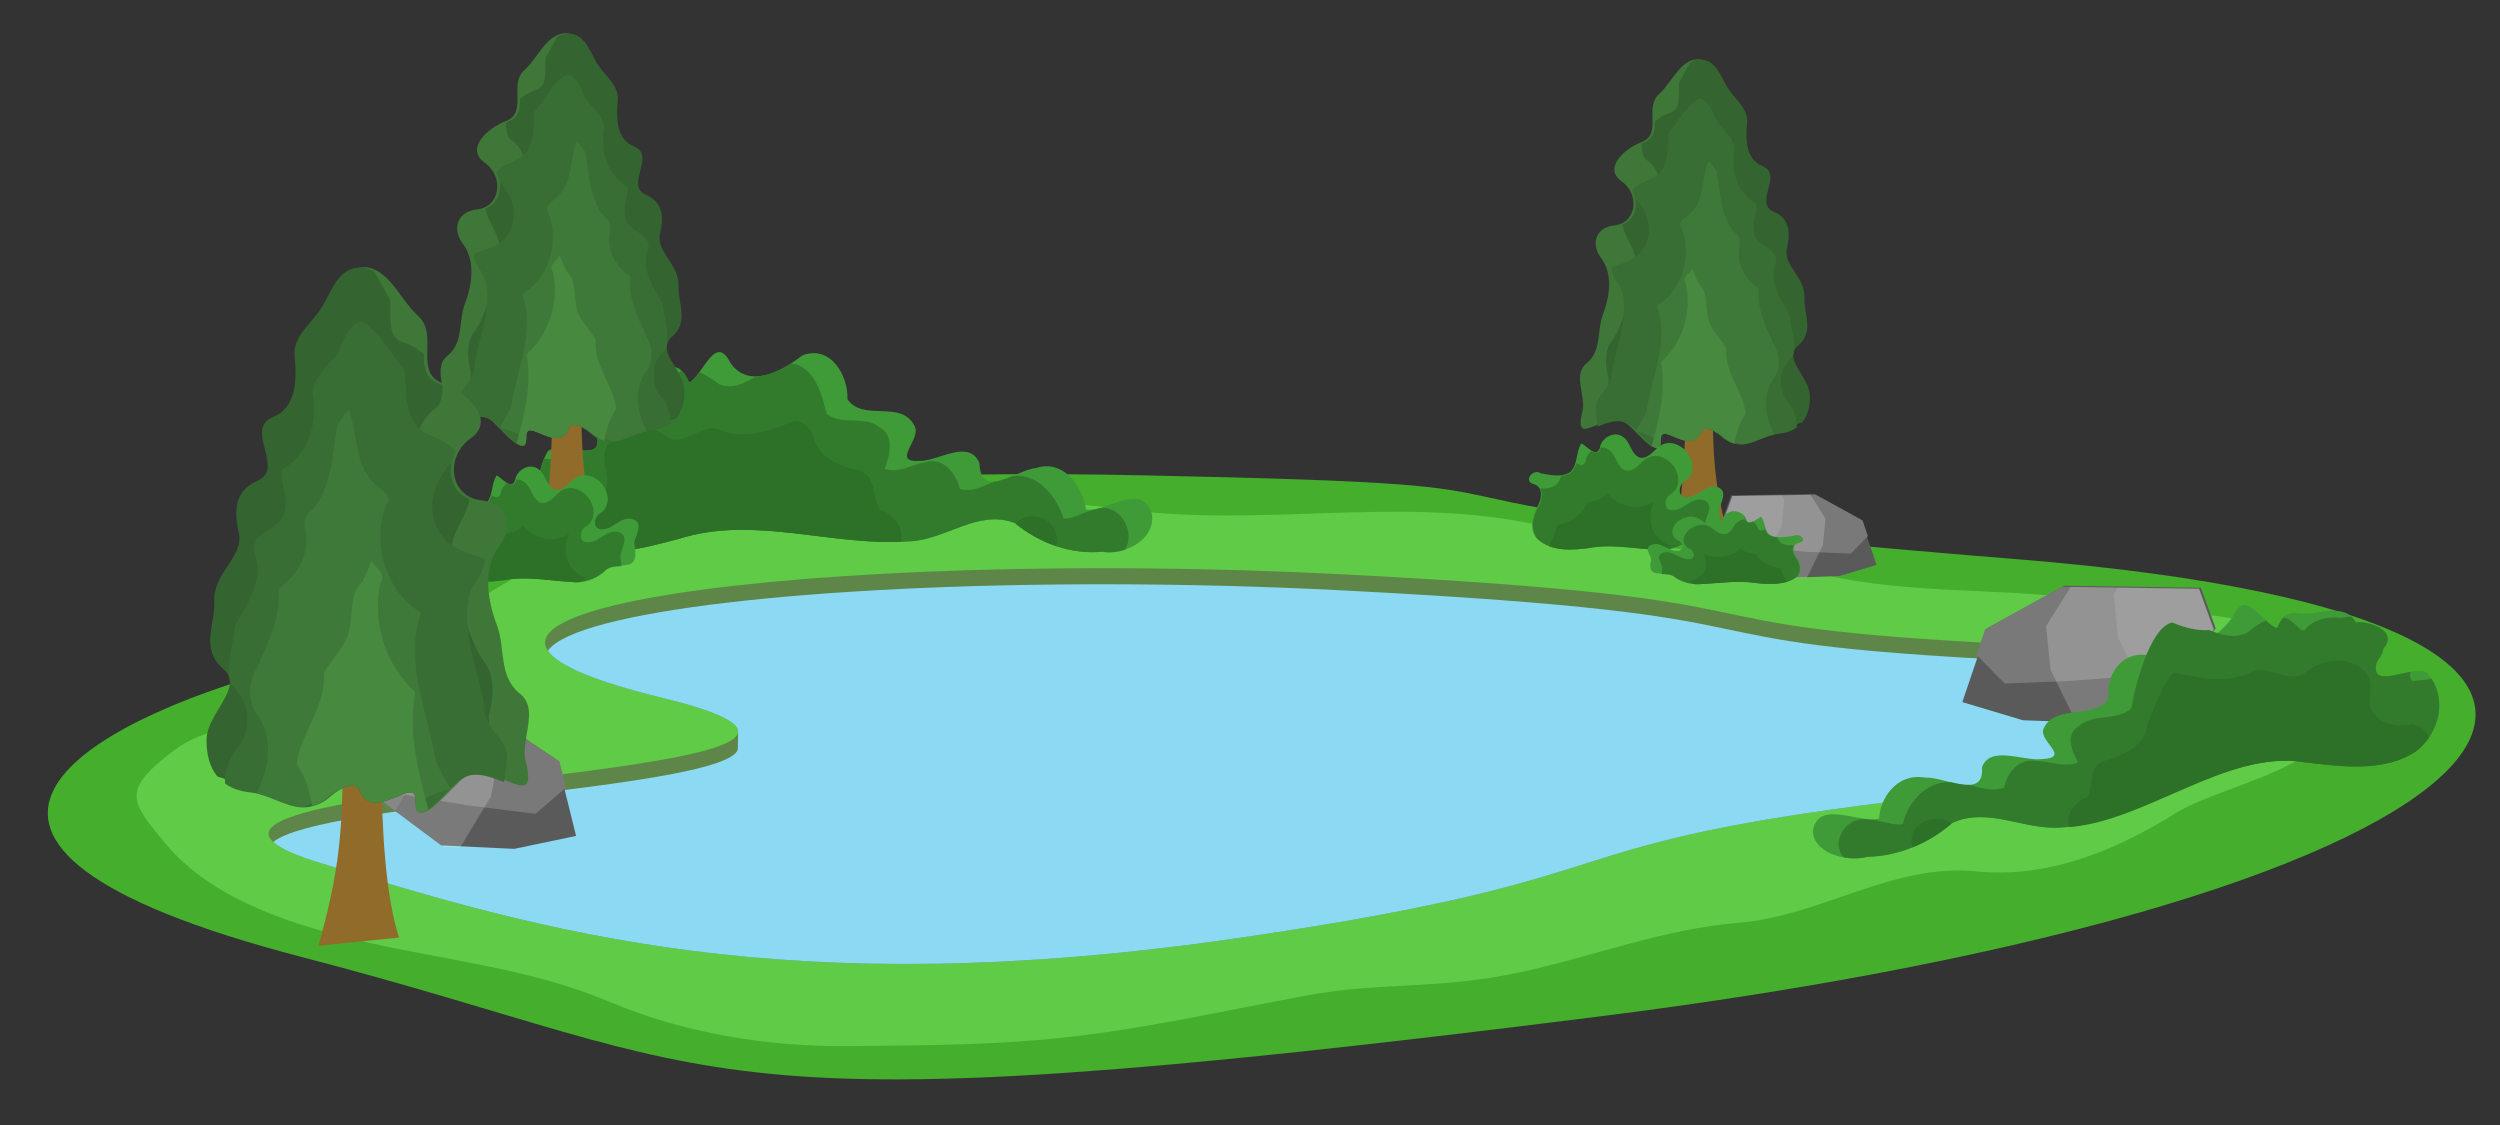 <?xml version='1.0' encoding='utf-8'?>
<svg xmlns="http://www.w3.org/2000/svg" width="4000" height="1800" viewBox="0 0 1058.333 476.25" version="1.1" id="svg8"><rect x="0" y="0" width="1058.333" height="476.25" fill="#333333" stroke="none"/> <defs id="defs2"> </defs>  <g id="layer1" transform="translate(0,179.25)"> <path style="opacity:1;fill:#45ae2d;fill-opacity:1;fill-rule:nonzero;stroke:none;stroke-width:5.454;stroke-linecap:round;stroke-linejoin:round;stroke-miterlimit:4;stroke-dasharray:none;stroke-dashoffset:0;stroke-opacity:1;paint-order:markers stroke fill" d="m 483.845,21.974 c -331.333,-6.883 -285.559,60.143 -365.894,82.223 -80.335,22.08 -177.051,73.092 10.236,121.813 188.229,48.966 157.386,74.362 549.593,24.952 C 1069.987,201.552 1185.046,84.183 854.254,57.516 523.461,30.85 713.188,26.738 483.845,21.974 Z" id="path938"/> <path style="opacity:1;fill:#5fcb46;fill-opacity:1;fill-rule:nonzero;stroke:none;stroke-width:5.454;stroke-linecap:round;stroke-linejoin:round;stroke-miterlimit:4;stroke-dasharray:none;stroke-dashoffset:0;stroke-opacity:1;paint-order:markers stroke fill" d="m 643.515,232.36 c 32.193,-6.967 59.875,-18.248 93.021,-21.028 34.629,-2.904 64.641,-25.222 100.175,-21.696 30.624,3.038 59.087,-8.959 84.35,-24.663 22.811,-14.18 85.508,-21.497 62.751,-58.606 C 965.2,76.018 928.106,83.129 897.171,76.862 c -39.344,-7.969 -80.101,-3.775 -119.396,-11.605 -44.276,-8.822 -88.292,-15.104 -132.917,-23.528 -55.253,-10.43 -112.593,2.242 -168.707,-5.321 -32.505,-4.381 -65.779,-3.774 -98.421,-1.109 -33.014,2.695 -66.741,-1.862 -98.641,6.336 -43.862,11.273 -86.052,32.448 -117.317,68.375 -22.503,25.858 -61.416,8.171 -88.413,28.626 -22.176,16.803 -18.181,21.369 -3.242,39.299 20.485,24.586 56.373,35.138 85.524,41.79 33.48,7.641 69.132,11.111 102.307,25.105 31.679,13.363 67.085,19.151 101.698,18.765 31.364,-0.35 59.842,-0.271 90.904,-3.64 35.036,-3.8 68.084,-11.415 102.357,-17.756 31.824,-5.888 56.181,-2.389 90.608,-9.839 z" id="path942"/> <g id="g4968" transform="matrix(0.909,0,0,0.909,25.205,232.379)"> <path id="path4899" d="m 245.917,-257.905 c -8.355,-9.111 6.312,-16.145 11.144,-15.407 3.742,-11.857 17.177,-5.812 25.728,-8.107 6.532,-2.737 9.497,4.82 10.45,6.738 6.696,-3.583 12.162,-23.446 19.312,-8.968 8.847,12.336 24.45,3.291 33.436,-3.702 13.277,-4.986 21.354,9.577 20.969,20.506 7.382,10.556 24.789,0.024 31.131,12.209 3.895,6.17 -11.548,17.496 2.756,16.416 8.749,-0.024 22.7,-10.327 27.55,1.024 0.585,17.677 17.369,3.028 26.321,2.35 13.462,-4.465 22.247,9.806 23.307,19.299 9.999,1.317 26.036,-13.384 30.749,2.195 1.596,11.974 -12.91,19.271 -23.25,17.457 -14.638,1.459 -29.303,-4.136 -40.564,-13.31 -17.27,-6.821 -32.707,8.246 -49.741,8.49 -35.629,2.492 -71.651,-12.32 -106.781,-1.183 -16.71,4.353 -36.158,10.258 -52.043,0.305 -12.394,-9.065 -17.163,-27.919 -8.893,-41.228 6.649,-5.044 27.304,7.014 22.223,-8.222 -1.478,-2.147 -3.296,-4.217 -3.804,-6.862 z" style="opacity:1;fill:#3f9b38;fill-opacity:1;fill-rule:nonzero;stroke:none;stroke-width:3.761;stroke-linecap:round;stroke-linejoin:round;stroke-miterlimit:4;stroke-dasharray:none;stroke-dashoffset:0;stroke-opacity:1;paint-order:markers stroke fill"/> <path id="path4905" d="m 340.717,-283.611 c -4.986,3.2 -10.864,5.967 -16.357,6.059 -5.389,3.246 -10.797,6.087 -17.139,3.672 -2.566,-1.955 -5.855,-4.276 -9.232,-5.632 -1.538,2.091 -3.106,3.952 -4.749,4.831 -0.507,-1.02 -1.585,-3.639 -3.467,-5.452 -1.581,0.595 -3.049,1.733 -4.32,3.592 -1.647,1.367 -3.508,6.985 -5.576,3.343 -4.301,-4.27 -10.816,-5.013 -16.369,-3.463 -1.56,-0.155 -3.159,-0.198 -4.756,-0.119 -0.68,0.94 -1.253,2.08 -1.691,3.468 -4.832,-0.738 -19.499,6.296 -11.144,15.407 0.508,2.645 2.325,4.714 3.804,6.862 3.772,11.313 -6.643,7.58 -14.979,6.972 0.587,1.574 0.745,3.196 -0.045,4.899 -2.79,0.435 -5.949,0.145 -9.088,-0.001 -5.477,12.917 -0.518,29.315 10.781,37.58 15.885,9.953 35.333,4.047 52.043,-0.305 35.13,-11.137 71.151,3.675 106.781,1.183 17.034,-0.244 32.471,-15.311 49.741,-8.49 11.261,9.174 25.926,14.77 40.564,13.31 3.322,0.583 7.072,0.221 10.581,-0.93 5.729,-8.486 -3.122,-22.802 -13.573,-18.687 -5.187,0.594 -9.589,4.394 -14.906,4.182 -3.236,-10.299 -12.282,-21.786 -24.239,-19.625 -2.914,1.211 -5.787,2.276 -8.227,2.429 -5.204,2.247 -10.295,5.03 -15.825,3.383 -1.693,-7.098 -7.778,-14.987 -15.99,-12.389 -6.338,0.778 -12.511,5.401 -18.986,3.02 2.182,-6.292 4.795,-15.356 -2.527,-19.44 -7.18,-5.575 -17.716,-0.463 -24.639,-6.287 -2.106,-9.196 -5.754,-22.103 -16.47,-23.372 z" style="opacity:1;fill:#327b2d;fill-opacity:1;fill-rule:nonzero;stroke:none;stroke-width:3.761;stroke-linecap:round;stroke-linejoin:round;stroke-miterlimit:4;stroke-dasharray:none;stroke-dashoffset:0;stroke-opacity:1;paint-order:markers stroke fill"/> <path id="path4930" d="m 342.105,-256.694 c -10.664,4.142 -22.594,8.874 -34.084,4.26 -8.568,-4.351 -17.021,8.652 -25.476,2.826 -8.257,-6.985 -23.519,-6.259 -27.76,4.879 -2.748,5.505 0.603,11.245 0.34,16.746 -1.222,8.382 -9.988,13.52 -17.875,11.867 -4.185,1.099 -6.57,4.275 -7.375,7.978 1.833,2.495 4.02,4.718 6.516,6.544 15.885,9.953 35.333,4.047 52.043,-0.305 34.012,-10.783 68.86,2.759 103.379,1.37 1.792,-6.079 -3.65,-13.108 -9.624,-14.884 -4.152,-5.544 -1.46,-16.231 -9.908,-18.353 -9.177,-1.829 -19.63,-6.331 -21.348,-16.701 -1.595,-3.42 -4.876,-6.319 -8.828,-6.226 z m 109.903,44.357 c -2.877,0.046 -5.12,1.43 -6.632,3.467 5.597,4.482 12.011,8.084 18.832,10.385 0.499,-1.652 0.531,-3.48 -0.085,-5.383 -0.941,-5.154 -6.061,-8.679 -11.17,-8.438 -0.322,-0.026 -0.637,-0.036 -0.945,-0.032 z" style="opacity:1;fill:#2d7028;fill-opacity:1;fill-rule:nonzero;stroke:none;stroke-width:3.761;stroke-linecap:round;stroke-linejoin:round;stroke-miterlimit:4;stroke-dasharray:none;stroke-dashoffset:0;stroke-opacity:1;paint-order:markers stroke fill"/> </g> <g id="g4821" transform="matrix(0.964,0,0,0.964,-474.24,241.818)"> <path style="opacity:1;fill:#916b29;fill-opacity:1;fill-rule:nonzero;stroke:none;stroke-width:6;stroke-linecap:round;stroke-linejoin:round;stroke-miterlimit:4;stroke-dasharray:none;stroke-dashoffset:0;stroke-opacity:1;paint-order:markers stroke fill" d="m 734.457,-256.248 c -0.17,20.841 -1.346,42.436 -5.88,56.661 l 26.727,2.673 c -5.798,-21.099 -8.018,-33.901 -8.018,-59.868 z" id="path4809"/> <path style="opacity:1;fill:#3e7738;fill-opacity:1;fill-rule:nonzero;stroke:none;stroke-width:7.708;stroke-linecap:round;stroke-linejoin:round;stroke-miterlimit:4;stroke-dasharray:none;stroke-dashoffset:0;stroke-opacity:1;paint-order:markers stroke fill" d="m 740.565,-248.97 c -4.495,11.57 -18.904,-5.525 -18.632,3.546 0.263,8.767 -5.52,1.771 -13.271,-5.883 -10.182,-10.055 -26.928,12.304 -22.126,-6.863 1.806,-7.206 -4.691,-17.183 1.91,-22.407 7.16,-5.667 4.804,-15.25 7.576,-22.557 3.234,-8.526 4.891,-18.981 -0.81,-26.587 -4.953,-6.608 -2.418,-14.177 6.142,-15.09 10.34,-1.102 12.136,-14.357 3.436,-20.555 -8.947,-6.374 2.002,-15.566 9.097,-18.173 10.158,-3.733 1.178,-16.134 8.419,-22.535 6.222,-5.5 10.548,-18.079 20.16,-15.817 6.133,1.443 7.857,9.255 11.434,14.194 3.289,4.541 8.734,8.776 8.153,14.795 -0.697,7.222 -0.921,16.947 7.127,20.262 9.855,4.059 -4.289,17.11 5.278,21.205 7.039,3.013 7.946,9.26 6.119,16.986 -1.912,8.087 8.502,13.273 8.12,22.975 -0.315,7.996 4.762,15.576 -3.044,22.409 -7.053,6.174 5.422,14.462 5.571,23.304 0.167,9.932 -4.516,16.556 -14.613,17.581 -8.868,0.9 -16.741,9.455 -25.211,1.793 -2.785,-2.519 -9.396,-6.293 -10.838,-2.582 z" id="path4811"/> <path style="opacity:1;fill:#34642f;fill-opacity:1;fill-rule:nonzero;stroke:none;stroke-width:29.133;stroke-linecap:round;stroke-linejoin:round;stroke-miterlimit:4;stroke-dasharray:none;stroke-dashoffset:0;stroke-opacity:1;paint-order:markers stroke fill" d="m 2798.014,281.92 c -6.316,-0.055 -11.992,1.67 -17.213,4.607 -7.264,11.547 -13.69,23.487 -19.666,34.646 -3.705,18.976 6.225,50.347 -20.41,55.422 -7.843,3.04 -15.63,7.851 -22.508,13.846 0.171,15.978 -1.392,30.586 -20.059,37.445 -0.926,0.34 -1.871,0.717 -2.828,1.115 -1.266,9.199 0.325,18.675 5.908,27.703 18.138,10.684 36.109,42.23 15.354,58.486 -10.648,1.753 -22.543,5.782 -32.691,11.959 3.697,18.739 -4.451,38.041 -23.117,44.836 0.137,0.604 0.286,1.211 0.453,1.824 5.886,27.476 33.066,51.401 19.213,81.254 -9.107,42.663 -13.736,88.491 -40.31,124.318 -11.949,20.035 -8.358,43.401 -3.16,64.59 -1.746,20.515 -3.635,53.969 23.762,57.469 21.89,4.881 48.424,-22.927 66.061,-1.221 14.492,19.208 45.224,42.326 66.461,18.863 5.59,-7.744 15.795,7.052 24.973,5.293 18.627,4.207 39.838,-2.401 51.443,-16.934 22.527,10.523 43.888,34.349 71.25,22.973 11.988,-3.425 23.974,-7.094 35.916,-10.887 9.486,-11.49 13.94,-27.365 13.617,-46.5 -0.563,-33.418 -47.717,-64.74 -21.059,-88.076 29.5,-25.825 10.316,-54.477 11.506,-84.697 1.444,-36.666 -37.917,-56.267 -30.691,-86.832 6.903,-29.202 3.475,-52.81 -23.129,-64.199 -36.158,-15.479 17.301,-64.805 -19.947,-80.146 -30.415,-12.527 -29.571,-49.282 -26.936,-76.578 2.197,-22.747 -18.383,-38.756 -30.814,-55.918 -13.519,-18.663 -20.036,-48.19 -43.215,-53.645 -2.838,-0.668 -5.555,-0.995 -8.162,-1.018 z" transform="matrix(0.265,0,0,0.265,0,-496.75)" id="path4813"/> <path style="opacity:1;fill:#386e34;fill-opacity:1;fill-rule:nonzero;stroke:none;stroke-width:29.133;stroke-linecap:round;stroke-linejoin:round;stroke-miterlimit:4;stroke-dasharray:none;stroke-dashoffset:0;stroke-opacity:1;paint-order:markers stroke fill" d="m 2795.912,349.969 c -24.69,12.67 -35.861,40.986 -53.467,60.449 -2.913,28.276 1.748,68.343 -31.197,80.803 -10.384,5.525 -26.91,10.889 -32.783,21.445 2.564,4.474 4.335,9.208 5.332,13.988 25.206,25.128 34.923,68.679 7.434,95.736 -12.408,14.842 -33.612,17.601 -49.148,24.404 -1.463,19.957 20.964,34.015 20.705,54.928 7.314,47.249 -16.662,91.536 -21.037,137.857 -2.995,19.872 -23.199,31.933 -27.66,49.768 -0.427,12.54 2.175,24.881 3.678,37.293 18.141,-7.301 42.205,-17.186 60.641,1.02 18.302,18.074 33.7,35.174 42.438,37.385 1.928,-1.165 3.947,-2.006 6.041,-2.562 1.268,-2.418 1.863,-6.492 1.68,-12.588 -1.029,-34.286 53.428,30.326 70.418,-13.402 5.449,-14.024 30.437,0.238 40.961,9.76 32.012,28.962 61.768,-3.373 95.285,-6.775 13.04,-1.324 23.688,-5.121 32.035,-11.041 1.517,-17.518 -7.346,-36.861 -19.256,-49.34 -14.559,-23.734 -10.588,-57.131 11.885,-74.137 0.607,-1.927 1.087,-3.865 1.478,-5.811 0.1,-0.91 0.257,-1.814 0.484,-2.707 3.363,-21.803 -5.084,-44.52 -6.998,-65.922 -15.73,-28.056 -38.534,-60.094 -23.584,-93.447 1.55,-27.73 -38.185,-26.409 -39.014,-53.084 -4.247,-16.288 7.395,-35.168 3.424,-49.451 -33.646,-17.83 -44.534,-59.135 -37.934,-94.369 -0.391,-27.376 -30.351,-38.969 -36.902,-64.094 -5.588,-9.752 -12.246,-26.336 -24.938,-26.105 z" transform="matrix(0.265,0,0,0.265,0,-496.75)" id="path4815"/> <path style="opacity:1;fill:#3e7939;fill-opacity:1;fill-rule:nonzero;stroke:none;stroke-width:29.133;stroke-linecap:round;stroke-linejoin:round;stroke-miterlimit:4;stroke-dasharray:none;stroke-dashoffset:0;stroke-opacity:1;paint-order:markers stroke fill" d="m 2811.981,460.312 c -11.582,31.588 -6.053,71.447 -35.131,94.857 -8.627,7.926 -20.407,13.617 -10.541,25.631 16.874,47.442 -0.318,107.05 -44.477,133.404 21.721,61.623 -8.63,124.757 -18.336,185.02 -4.54,12.459 -12.074,23.455 -18.598,34.912 0.562,0.565 1.113,1.118 1.668,1.678 14.882,2.496 28.21,10.356 42.02,16.225 10e-4,-0.695 0,-1.388 -0.019,-2.145 -1.029,-34.286 53.428,30.326 70.418,-13.402 5.449,-14.024 30.437,0.238 40.961,9.76 1.46,1.321 2.917,2.511 4.369,3.586 8.996,1.644 17.833,4.528 26.266,8.307 18.764,-0.785 37.421,-13.133 57.275,-17.459 -15.303,-30.06 -21.807,-66.108 -2.873,-95.945 13.687,-17.291 14.133,-40.04 3.793,-58.598 -14.215,-31.991 -32.305,-65.289 -27.852,-101.354 -22.782,-15.813 -39.362,-42.267 -34.695,-71.066 2.405,-11.429 2.603,-21.487 -8.193,-28.146 -25.391,-29.845 -25.059,-71.634 -31.631,-107.406 -4.842,-5.195 -10.055,-16.698 -14.424,-17.857 z" transform="matrix(0.265,0,0,0.265,0,-496.75)" id="path4817"/> <path style="opacity:1;fill:#488940;fill-opacity:1;fill-rule:nonzero;stroke:none;stroke-width:29.133;stroke-linecap:round;stroke-linejoin:round;stroke-miterlimit:4;stroke-dasharray:none;stroke-dashoffset:0;stroke-opacity:1;paint-order:markers stroke fill" d="m 2783.75,649.668 c -4.789,9.616 -19.451,15.326 -10.969,27.498 10.588,48.935 -6.441,103.043 -43.818,136.514 9.225,49.812 -3.173,98.67 -16.299,146.795 10.327,7.816 16.438,7.278 15.902,-10.58 -1.029,-34.286 53.428,30.326 70.418,-13.402 5.449,-14.024 30.437,0.238 40.961,9.76 6.08,5.501 12.079,8.786 18.037,10.482 2.708,-18.987 9.344,-37.381 19.666,-53.418 -5.193,-39.532 -37.454,-71.505 -34.06,-112.994 -9.712,-19.843 -29.579,-34.194 -32.436,-57.615 -4.193,-20.126 -0.026,-41.882 -15.967,-57.52 -4.773,-7.599 -8.264,-19.36 -11.435,-25.52 z" id="path4819" transform="matrix(0.265,0,0,0.265,0,-496.75)"/> </g> <path style="opacity:1;fill:#5d8648;fill-opacity:1;fill-rule:nonzero;stroke:none;stroke-width:4.048;stroke-linecap:round;stroke-linejoin:round;stroke-miterlimit:4;stroke-dasharray:none;stroke-dashoffset:0;stroke-opacity:1;paint-order:markers stroke fill" d="M 568.377,63.878 C 349.478,52.631 130.097,79.45 280.183,116.128 c 147.219,35.977 -263.514,33.488 -144.545,69.969 93.626,28.71 196.478,59.846 389.264,31.646 180.409,-26.39 118.628,-39.514 292.803,-59.675 97.849,-11.326 209.714,-56.207 39.361,-64.368 -170.353,-8.161 -75.234,-18.857 -288.689,-29.824 z" id="path831"/> <path style="opacity:1;fill:#9bdef4;fill-opacity:1;fill-rule:nonzero;stroke:none;stroke-width:5.454;stroke-linecap:round;stroke-linejoin:round;stroke-miterlimit:4;stroke-dasharray:none;stroke-dashoffset:0;stroke-opacity:1;paint-order:markers stroke fill" d="m 312.111,87.553 c 146.969,-21.539 284.755,-4.859 352.785,3.887 68.03,8.747 -90.383,28.184 -195.344,19.437 -104.961,-8.747 -192.072,-18.249 -157.441,-23.325 z" id="path928"/> <path id="path930" d="m 658.093,128.371 c 146.969,-21.539 153.554,-17.493 221.584,-8.747 68.03,8.747 -242.965,29.156 -347.926,20.409 -104.961,-8.747 91.711,-6.587 126.342,-11.662 z" style="opacity:1;fill:#9bdef4;fill-opacity:1;fill-rule:nonzero;stroke:none;stroke-width:5.454;stroke-linecap:round;stroke-linejoin:round;stroke-miterlimit:4;stroke-dasharray:none;stroke-dashoffset:0;stroke-opacity:1;paint-order:markers stroke fill"/> <path style="opacity:1;fill:#9bdef4;fill-opacity:1;fill-rule:nonzero;stroke:none;stroke-width:5.454;stroke-linecap:round;stroke-linejoin:round;stroke-miterlimit:4;stroke-dasharray:none;stroke-dashoffset:0;stroke-opacity:1;paint-order:markers stroke fill" d="m 223.464,173.41 c 146.969,-21.539 142.972,-1.777 210.894,7.775 62.199,8.747 34.015,15.55 -73.861,19.437 -105.256,3.793 -171.663,-22.137 -137.032,-27.212 z" id="path932"/> <path id="path934" d="m 447.663,158.622 c 74.66,-6.561 140.38,0.419 174.315,7.212 31.076,6.221 -51.629,11.683 -106.083,10.494 -53.131,-1.16 -85.825,-16.159 -68.233,-17.706 z" style="opacity:1;fill:#9bdef4;fill-opacity:1;fill-rule:nonzero;stroke:none;stroke-width:2.752;stroke-linecap:round;stroke-linejoin:round;stroke-miterlimit:4;stroke-dasharray:none;stroke-dashoffset:0;stroke-opacity:1;paint-order:markers stroke fill"/> <path style="opacity:1;fill:#9bdef4;fill-opacity:1;fill-rule:nonzero;stroke:none;stroke-width:2.025;stroke-linecap:round;stroke-linejoin:round;stroke-miterlimit:4;stroke-dasharray:none;stroke-dashoffset:0;stroke-opacity:1;paint-order:markers stroke fill" d="m 344.708,135.183 c 38.817,-13.088 73.379,-13.833 92.622,-10.138 17.621,3.384 39.747,7.342 10.458,10.993 -28.577,3.562 -112.226,2.229 -103.08,-0.855 z" id="path936"/> <path style="opacity:1;fill:#8bd9f2;fill-opacity:1;fill-rule:nonzero;stroke:none;stroke-width:4.048;stroke-linecap:round;stroke-linejoin:round;stroke-miterlimit:4;stroke-dasharray:none;stroke-dashoffset:0;stroke-opacity:1;paint-order:markers stroke fill" d="m 467.144,68.089 c -121.175,-0.023 -223.264,11.159 -235.216,28.128 4.123,6.136 19.322,12.84 48.255,19.911 23.146,5.656 32.497,10.361 32.285,14.417 h 0.005 c -0.045,2.014 -0.075,5.192 -0.134,7.496 v 0.004 h -0.002 c -5.486,16.776 -176.428,22.323 -196.675,39.152 2.948,2.693 9.347,5.641 19.977,8.9 93.626,28.71 196.477,59.847 389.264,31.647 180.409,-26.39 118.628,-39.514 292.803,-59.675 56.703,-6.563 118.111,-24.395 126.579,-39.819 -5.117,-8.254 -30.555,-15.031 -87.219,-17.746 -170.353,-8.161 -75.234,-18.856 -288.689,-29.823 -34.203,-1.757 -68.418,-2.585 -101.233,-2.591 z" id="path4655"/> <g transform="matrix(0.596,0.01,-0.01,0.596,-30.597,215.289)" id="g4889"> <path style="opacity:1;fill:#3f9b38;fill-opacity:1;fill-rule:nonzero;stroke:none;stroke-width:3.091;stroke-linecap:round;stroke-linejoin:round;stroke-miterlimit:4;stroke-dasharray:none;stroke-dashoffset:0;stroke-opacity:1;paint-order:markers stroke fill" d="m 391.125,-310.583 c 5.376,-5.538 3.44,-14.173 7.439,-20.405 3.853,1.927 11.3,10.975 13.248,2.602 1.222,-7.124 10.436,-12.229 16.53,-7.381 5.408,3.66 5.477,12.517 12.339,14.37 6.216,0.56 9.543,-5.979 14.171,-8.965 7.454,-4.863 17.554,0.614 21.019,7.972 3.192,5.725 2.435,13.835 -3.654,17.202 -4.463,3.199 -4.983,11.883 2.152,11.17 7.773,-0.23 12.805,-9.435 20.935,-7.628 8.988,2.625 2.169,11.724 1.787,17.233 1.024,5.288 2.725,14.218 -4.685,15.388 -5.813,1.305 -13.052,-0.342 -17.274,4.956 -6.453,5.649 -15.172,8.554 -23.718,7.409 -15.774,-0.591 -31.738,-3.719 -47.407,-0.313 -11.942,1.733 -25.906,2.831 -35.726,-5.573 -6.06,-6.589 -3.8,-16.771 0.191,-23.828 2.63,-4.795 3.554,-13.047 -3.018,-14.936 -8.112,-1.658 -1.313,-11.538 4.605,-7.873 6.934,1.035 14.842,3.024 21.066,-1.401 z" id="path4883"/> <path style="opacity:1;fill:#327b2d;fill-opacity:1;fill-rule:nonzero;stroke:none;stroke-width:11.681;stroke-linecap:round;stroke-linejoin:round;stroke-miterlimit:4;stroke-dasharray:none;stroke-dashoffset:0;stroke-opacity:1;paint-order:markers stroke fill" d="m 1557.633,635.527 c -0.34,0.006 -0.68,0.037 -1.02,0.053 -0.049,0.254 -0.115,0.503 -0.158,0.758 -3.9,16.759 -13.63,15.05 -24.084,8.652 -8.107,6.378 -14.17,15.459 -15.916,25.635 -4.012,17.241 -14.195,14.925 -24.988,8.078 -2.487,9.128 -6.207,17.717 -13.199,24.92 -8.332,5.925 -17.464,8.798 -26.947,9.877 -2.486,8.937 -6.192,17.341 -13.053,24.408 -13.037,9.27 -28.029,11.089 -43.266,10.207 8.892,12.648 5.072,33.473 -2.354,47.012 -15.083,26.672 -23.627,65.154 -0.723,90.059 37.114,31.766 89.894,27.614 135.027,21.064 59.221,-12.874 119.559,-1.054 179.178,1.182 32.297,4.327 65.252,-6.653 89.642,-28.002 11.614,-14.574 29.263,-15.244 46.483,-16.43 -0.203,-9.143 -2.026,-18.639 -3.486,-26.178 1.443,-20.822 27.218,-55.212 -6.752,-65.135 -30.727,-6.828 -49.748,27.964 -79.125,28.832 -26.969,2.697 -25.003,-30.126 -8.137,-42.215 23.011,-12.727 25.875,-43.38 13.81,-65.018 -13.093,-27.808 -51.27,-48.511 -79.441,-30.131 -17.489,11.283 -30.066,35.998 -53.559,33.883 -25.934,-7.005 -26.194,-40.478 -46.635,-54.312 -6.478,-5.153 -13.89,-7.33 -21.299,-7.199 z" transform="matrix(0.265,0,0,0.265,0,-496.75)" id="path4885"/> <path style="opacity:1;fill:#2d7028;fill-opacity:1;fill-rule:nonzero;stroke:none;stroke-width:11.681;stroke-linecap:round;stroke-linejoin:round;stroke-miterlimit:4;stroke-dasharray:none;stroke-dashoffset:0;stroke-opacity:1;paint-order:markers stroke fill" d="m 1576.789,757.066 -0.93,1.131 c -12.423,16.701 -35.327,21.886 -52.551,26.457 -14.618,32.938 -47.574,55.07 -82.154,62.42 -0.388,19.506 -14.642,37.689 -18.262,55.916 32.495,11.685 70.402,8.144 104.061,3.26 59.221,-12.874 119.559,-1.054 179.178,1.182 8.529,1.143 17.104,1.208 25.555,0.307 6.302,-3.794 12.336,-8.064 18.254,-12.143 -46.606,-9.116 -69.072,-64.588 -52.426,-106.668 8.939,-15.135 -3.664,-4.32 -11.93,-1.979 -37.441,13.763 -85.666,4.569 -108.795,-29.883 z" transform="matrix(0.265,0,0,0.265,0,-496.75)" id="path4887"/> </g> <g id="g4793" transform="matrix(0.909,0,0,0.909,45.821,229.63)"> <path id="path4687" d="m 734.457,-256.248 c -0.17,20.841 -1.346,42.436 -5.88,56.661 l 26.727,2.673 c -5.798,-21.099 -8.018,-33.901 -8.018,-59.868 z" style="opacity:1;fill:#916b29;fill-opacity:1;fill-rule:nonzero;stroke:none;stroke-width:6;stroke-linecap:round;stroke-linejoin:round;stroke-miterlimit:4;stroke-dasharray:none;stroke-dashoffset:0;stroke-opacity:1;paint-order:markers stroke fill"/> <path id="path4674" d="m 740.565,-248.97 c -4.495,11.57 -18.904,-5.525 -18.632,3.546 0.263,8.767 -5.52,1.771 -13.271,-5.883 -10.182,-10.055 -26.928,12.304 -22.126,-6.863 1.806,-7.206 -4.691,-17.183 1.91,-22.407 7.16,-5.667 4.804,-15.25 7.576,-22.557 3.234,-8.526 4.891,-18.981 -0.81,-26.587 -4.953,-6.608 -2.418,-14.177 6.142,-15.09 10.34,-1.102 12.136,-14.357 3.436,-20.555 -8.947,-6.374 2.002,-15.566 9.097,-18.173 10.158,-3.733 1.178,-16.134 8.419,-22.535 6.222,-5.5 10.548,-18.079 20.16,-15.817 6.133,1.443 7.857,9.255 11.434,14.194 3.289,4.541 8.734,8.776 8.153,14.795 -0.697,7.222 -0.921,16.947 7.127,20.262 9.855,4.059 -4.289,17.11 5.278,21.205 7.039,3.013 7.946,9.26 6.119,16.986 -1.912,8.087 8.502,13.273 8.12,22.975 -0.315,7.996 4.762,15.576 -3.044,22.409 -7.053,6.174 5.422,14.462 5.571,23.304 0.167,9.932 -4.516,16.556 -14.613,17.581 -8.868,0.9 -16.741,9.455 -25.211,1.793 -2.785,-2.519 -9.396,-6.293 -10.838,-2.582 z" style="opacity:1;fill:#3e7738;fill-opacity:1;fill-rule:nonzero;stroke:none;stroke-width:7.708;stroke-linecap:round;stroke-linejoin:round;stroke-miterlimit:4;stroke-dasharray:none;stroke-dashoffset:0;stroke-opacity:1;paint-order:markers stroke fill"/> <path id="path4689" transform="matrix(0.265,0,0,0.265,0,-496.75)" d="m 2798.014,281.92 c -6.316,-0.055 -11.992,1.67 -17.213,4.607 -7.264,11.547 -13.69,23.487 -19.666,34.646 -3.705,18.976 6.225,50.347 -20.41,55.422 -7.843,3.04 -15.63,7.851 -22.508,13.846 0.171,15.978 -1.392,30.586 -20.059,37.445 -0.926,0.34 -1.871,0.717 -2.828,1.115 -1.266,9.199 0.325,18.675 5.908,27.703 18.138,10.684 36.109,42.23 15.354,58.486 -10.648,1.753 -22.543,5.782 -32.691,11.959 3.697,18.739 -4.451,38.041 -23.117,44.836 0.137,0.604 0.286,1.211 0.453,1.824 5.886,27.476 33.066,51.401 19.213,81.254 -9.107,42.663 -13.736,88.491 -40.31,124.318 -11.949,20.035 -8.358,43.401 -3.16,64.59 -1.746,20.515 -3.635,53.969 23.762,57.469 21.89,4.881 48.424,-22.927 66.061,-1.221 14.492,19.208 45.224,42.326 66.461,18.863 5.59,-7.744 15.795,7.052 24.973,5.293 18.627,4.207 39.838,-2.401 51.443,-16.934 22.527,10.523 43.888,34.349 71.25,22.973 11.988,-3.425 23.974,-7.094 35.916,-10.887 9.486,-11.49 13.94,-27.365 13.617,-46.5 -0.563,-33.418 -47.717,-64.74 -21.059,-88.076 29.5,-25.825 10.316,-54.477 11.506,-84.697 1.444,-36.666 -37.917,-56.267 -30.691,-86.832 6.903,-29.202 3.475,-52.81 -23.129,-64.199 -36.158,-15.479 17.301,-64.805 -19.947,-80.146 -30.415,-12.527 -29.571,-49.282 -26.936,-76.578 2.197,-22.747 -18.383,-38.756 -30.814,-55.918 -13.519,-18.663 -20.036,-48.19 -43.215,-53.645 -2.838,-0.668 -5.555,-0.995 -8.162,-1.018 z" style="opacity:1;fill:#34642f;fill-opacity:1;fill-rule:nonzero;stroke:none;stroke-width:29.133;stroke-linecap:round;stroke-linejoin:round;stroke-miterlimit:4;stroke-dasharray:none;stroke-dashoffset:0;stroke-opacity:1;paint-order:markers stroke fill"/> <path id="path4706" transform="matrix(0.265,0,0,0.265,0,-496.75)" d="m 2795.912,349.969 c -24.69,12.67 -35.861,40.986 -53.467,60.449 -2.913,28.276 1.748,68.343 -31.197,80.803 -10.384,5.525 -26.91,10.889 -32.783,21.445 2.564,4.474 4.335,9.208 5.332,13.988 25.206,25.128 34.923,68.679 7.434,95.736 -12.408,14.842 -33.612,17.601 -49.148,24.404 -1.463,19.957 20.964,34.015 20.705,54.928 7.314,47.249 -16.662,91.536 -21.037,137.857 -2.995,19.872 -23.199,31.933 -27.66,49.768 -0.427,12.54 2.175,24.881 3.678,37.293 18.141,-7.301 42.205,-17.186 60.641,1.02 18.302,18.074 33.7,35.174 42.438,37.385 1.928,-1.165 3.947,-2.006 6.041,-2.562 1.268,-2.418 1.863,-6.492 1.68,-12.588 -1.029,-34.286 53.428,30.326 70.418,-13.402 5.449,-14.024 30.437,0.238 40.961,9.76 32.012,28.962 61.768,-3.373 95.285,-6.775 13.04,-1.324 23.688,-5.121 32.035,-11.041 1.517,-17.518 -7.346,-36.861 -19.256,-49.34 -14.559,-23.734 -10.588,-57.131 11.885,-74.137 0.607,-1.927 1.087,-3.865 1.478,-5.811 0.1,-0.91 0.257,-1.814 0.484,-2.707 3.363,-21.803 -5.084,-44.52 -6.998,-65.922 -15.73,-28.056 -38.534,-60.094 -23.584,-93.447 1.55,-27.73 -38.185,-26.409 -39.014,-53.084 -4.247,-16.288 7.395,-35.168 3.424,-49.451 -33.646,-17.83 -44.534,-59.135 -37.934,-94.369 -0.391,-27.376 -30.351,-38.969 -36.902,-64.094 -5.588,-9.752 -12.246,-26.336 -24.938,-26.105 z" style="opacity:1;fill:#386e34;fill-opacity:1;fill-rule:nonzero;stroke:none;stroke-width:29.133;stroke-linecap:round;stroke-linejoin:round;stroke-miterlimit:4;stroke-dasharray:none;stroke-dashoffset:0;stroke-opacity:1;paint-order:markers stroke fill"/> <path id="path4717" transform="matrix(0.265,0,0,0.265,0,-496.75)" d="m 2811.981,460.312 c -11.582,31.588 -6.053,71.447 -35.131,94.857 -8.627,7.926 -20.407,13.617 -10.541,25.631 16.874,47.442 -0.318,107.05 -44.477,133.404 21.721,61.623 -8.63,124.757 -18.336,185.02 -4.54,12.459 -12.074,23.455 -18.598,34.912 0.562,0.565 1.113,1.118 1.668,1.678 14.882,2.496 28.21,10.356 42.02,16.225 10e-4,-0.695 0,-1.388 -0.019,-2.145 -1.029,-34.286 53.428,30.326 70.418,-13.402 5.449,-14.024 30.437,0.238 40.961,9.76 1.46,1.321 2.917,2.511 4.369,3.586 8.996,1.644 17.833,4.528 26.266,8.307 18.764,-0.785 37.421,-13.133 57.275,-17.459 -15.303,-30.06 -21.807,-66.108 -2.873,-95.945 13.687,-17.291 14.133,-40.04 3.793,-58.598 -14.215,-31.991 -32.305,-65.289 -27.852,-101.354 -22.782,-15.813 -39.362,-42.267 -34.695,-71.066 2.405,-11.429 2.603,-21.487 -8.193,-28.146 -25.391,-29.845 -25.059,-71.634 -31.631,-107.406 -4.842,-5.195 -10.055,-16.698 -14.424,-17.857 z" style="opacity:1;fill:#3e7939;fill-opacity:1;fill-rule:nonzero;stroke:none;stroke-width:29.133;stroke-linecap:round;stroke-linejoin:round;stroke-miterlimit:4;stroke-dasharray:none;stroke-dashoffset:0;stroke-opacity:1;paint-order:markers stroke fill"/> <path transform="matrix(0.265,0,0,0.265,0,-496.75)" id="path4740" d="m 2783.75,649.668 c -4.789,9.616 -19.451,15.326 -10.969,27.498 10.588,48.935 -6.441,103.043 -43.818,136.514 9.225,49.812 -3.173,98.67 -16.299,146.795 10.327,7.816 16.438,7.278 15.902,-10.58 -1.029,-34.286 53.428,30.326 70.418,-13.402 5.449,-14.024 30.437,0.238 40.961,9.76 6.08,5.501 12.079,8.786 18.037,10.482 2.708,-18.987 9.344,-37.381 19.666,-53.418 -5.193,-39.532 -37.454,-71.505 -34.06,-112.994 -9.712,-19.843 -29.579,-34.194 -32.436,-57.615 -4.193,-20.126 -0.026,-41.882 -15.967,-57.52 -4.773,-7.599 -8.264,-19.36 -11.435,-25.52 z" style="opacity:1;fill:#488940;fill-opacity:1;fill-rule:nonzero;stroke:none;stroke-width:29.133;stroke-linecap:round;stroke-linejoin:round;stroke-miterlimit:4;stroke-dasharray:none;stroke-dashoffset:0;stroke-opacity:1;paint-order:markers stroke fill"/> </g> <g id="g5019" transform="matrix(1.038,0.13,-0.13,1.038,-399.118,317.154)"> <path id="path5011" d="m 489.383,-237.281 16.631,17.387 33.262,18.899 29.482,-2.268 24.19,-8.315 -11.339,-29.482 -31.75,-15.875 -55.185,3.024 z" style="opacity:1;fill:#5a5a5a;fill-opacity:1;fill-rule:nonzero;stroke:none;stroke-width:6;stroke-linecap:round;stroke-linejoin:round;stroke-miterlimit:4;stroke-dasharray:none;stroke-dashoffset:0;stroke-opacity:1;paint-order:markers stroke fill"/> <path id="path5013" transform="matrix(0.265,0,0,0.265,0,-496.75)" d="m 2078.207,906.383 -208.57,11.428 -20,62.857 25.91,27.09 92.23,38.607 101.016,4.041 h 103.035 l 41.166,-45.578 -14.787,-38.445 z" style="opacity:1;fill:#797979;fill-opacity:1;fill-rule:nonzero;stroke:none;stroke-width:22.677;stroke-linecap:round;stroke-linejoin:round;stroke-miterlimit:4;stroke-dasharray:none;stroke-dashoffset:0;stroke-opacity:1;paint-order:markers stroke fill"/> <path id="path5015" transform="matrix(0.265,0,0,0.265,0,-496.75)" d="m 2065.234,907.094 -195.598,10.717 -20,62.857 62.855,65.715 125.715,71.428 25.938,-1.994 36.973,-83.594 4.041,-66.67 z" style="opacity:1;fill:#ffffff;fill-opacity:0.192;fill-rule:nonzero;stroke:none;stroke-width:22.677;stroke-linecap:round;stroke-linejoin:round;stroke-miterlimit:4;stroke-dasharray:none;stroke-dashoffset:0;stroke-opacity:1;paint-order:markers stroke fill"/> <path id="path5017" transform="matrix(0.265,0,0,0.265,0,-496.75)" d="m 1993.227,911.039 -123.59,6.771 -20,62.857 62.855,65.715 44.289,25.164 2.307,-0.178 36.973,-83.594 4.041,-66.67 z" style="opacity:1;fill:#ffffff;fill-opacity:0.101;fill-rule:nonzero;stroke:none;stroke-width:22.677;stroke-linecap:round;stroke-linejoin:round;stroke-miterlimit:4;stroke-dasharray:none;stroke-dashoffset:0;stroke-opacity:1;paint-order:markers stroke fill"/> </g> <g id="g4807" transform="matrix(-1.275,0,0,1.275,1097.858,472.151)"> <path style="opacity:1;fill:#916b29;fill-opacity:1;fill-rule:nonzero;stroke:none;stroke-width:6;stroke-linecap:round;stroke-linejoin:round;stroke-miterlimit:4;stroke-dasharray:none;stroke-dashoffset:0;stroke-opacity:1;paint-order:markers stroke fill" d="m 734.457,-256.248 c -0.17,20.841 -1.346,42.436 -5.88,56.661 l 26.727,2.673 c -5.798,-21.099 -8.018,-33.901 -8.018,-59.868 z" id="path4795"/> <path style="opacity:1;fill:#3e7738;fill-opacity:1;fill-rule:nonzero;stroke:none;stroke-width:7.708;stroke-linecap:round;stroke-linejoin:round;stroke-miterlimit:4;stroke-dasharray:none;stroke-dashoffset:0;stroke-opacity:1;paint-order:markers stroke fill" d="m 740.565,-248.97 c -4.495,11.57 -18.904,-5.525 -18.632,3.546 0.263,8.767 -5.52,1.771 -13.271,-5.883 -10.182,-10.055 -26.928,12.304 -22.126,-6.863 1.806,-7.206 -4.691,-17.183 1.91,-22.407 7.16,-5.667 4.804,-15.25 7.576,-22.557 3.234,-8.526 4.891,-18.981 -0.81,-26.587 -4.953,-6.608 -2.418,-14.177 6.142,-15.09 10.34,-1.102 12.136,-14.357 3.436,-20.555 -8.947,-6.374 2.002,-15.566 9.097,-18.173 10.158,-3.733 1.178,-16.134 8.419,-22.535 6.222,-5.5 10.548,-18.079 20.16,-15.817 6.133,1.443 7.857,9.255 11.434,14.194 3.289,4.541 8.734,8.776 8.153,14.795 -0.697,7.222 -0.921,16.947 7.127,20.262 9.855,4.059 -4.289,17.11 5.278,21.205 7.039,3.013 7.946,9.26 6.119,16.986 -1.912,8.087 8.502,13.273 8.12,22.975 -0.315,7.996 4.762,15.576 -3.044,22.409 -7.053,6.174 5.422,14.462 5.571,23.304 0.167,9.932 -4.516,16.556 -14.613,17.581 -8.868,0.9 -16.741,9.455 -25.211,1.793 -2.785,-2.519 -9.396,-6.293 -10.838,-2.582 z" id="path4797"/> <path style="opacity:1;fill:#34642f;fill-opacity:1;fill-rule:nonzero;stroke:none;stroke-width:29.133;stroke-linecap:round;stroke-linejoin:round;stroke-miterlimit:4;stroke-dasharray:none;stroke-dashoffset:0;stroke-opacity:1;paint-order:markers stroke fill" d="m 2798.014,281.92 c -6.316,-0.055 -11.992,1.67 -17.213,4.607 -7.264,11.547 -13.69,23.487 -19.666,34.646 -3.705,18.976 6.225,50.347 -20.41,55.422 -7.843,3.04 -15.63,7.851 -22.508,13.846 0.171,15.978 -1.392,30.586 -20.059,37.445 -0.926,0.34 -1.871,0.717 -2.828,1.115 -1.266,9.199 0.325,18.675 5.908,27.703 18.138,10.684 36.109,42.23 15.354,58.486 -10.648,1.753 -22.543,5.782 -32.691,11.959 3.697,18.739 -4.451,38.041 -23.117,44.836 0.137,0.604 0.286,1.211 0.453,1.824 5.886,27.476 33.066,51.401 19.213,81.254 -9.107,42.663 -13.736,88.491 -40.31,124.318 -11.949,20.035 -8.358,43.401 -3.16,64.59 -1.746,20.515 -3.635,53.969 23.762,57.469 21.89,4.881 48.424,-22.927 66.061,-1.221 14.492,19.208 45.224,42.326 66.461,18.863 5.59,-7.744 15.795,7.052 24.973,5.293 18.627,4.207 39.838,-2.401 51.443,-16.934 22.527,10.523 43.888,34.349 71.25,22.973 11.988,-3.425 23.974,-7.094 35.916,-10.887 9.486,-11.49 13.94,-27.365 13.617,-46.5 -0.563,-33.418 -47.717,-64.74 -21.059,-88.076 29.5,-25.825 10.316,-54.477 11.506,-84.697 1.444,-36.666 -37.917,-56.267 -30.691,-86.832 6.903,-29.202 3.475,-52.81 -23.129,-64.199 -36.158,-15.479 17.301,-64.805 -19.947,-80.146 -30.415,-12.527 -29.571,-49.282 -26.936,-76.578 2.197,-22.747 -18.383,-38.756 -30.814,-55.918 -13.519,-18.663 -20.036,-48.19 -43.215,-53.645 -2.838,-0.668 -5.555,-0.995 -8.162,-1.018 z" transform="matrix(0.265,0,0,0.265,0,-496.75)" id="path4799"/> <path style="opacity:1;fill:#386e34;fill-opacity:1;fill-rule:nonzero;stroke:none;stroke-width:29.133;stroke-linecap:round;stroke-linejoin:round;stroke-miterlimit:4;stroke-dasharray:none;stroke-dashoffset:0;stroke-opacity:1;paint-order:markers stroke fill" d="m 2795.912,349.969 c -24.69,12.67 -35.861,40.986 -53.467,60.449 -2.913,28.276 1.748,68.343 -31.197,80.803 -10.384,5.525 -26.91,10.889 -32.783,21.445 2.564,4.474 4.335,9.208 5.332,13.988 25.206,25.128 34.923,68.679 7.434,95.736 -12.408,14.842 -33.612,17.601 -49.148,24.404 -1.463,19.957 20.964,34.015 20.705,54.928 7.314,47.249 -16.662,91.536 -21.037,137.857 -2.995,19.872 -23.199,31.933 -27.66,49.768 -0.427,12.54 2.175,24.881 3.678,37.293 18.141,-7.301 42.205,-17.186 60.641,1.02 18.302,18.074 33.7,35.174 42.438,37.385 1.928,-1.165 3.947,-2.006 6.041,-2.562 1.268,-2.418 1.863,-6.492 1.68,-12.588 -1.029,-34.286 53.428,30.326 70.418,-13.402 5.449,-14.024 30.437,0.238 40.961,9.76 32.012,28.962 61.768,-3.373 95.285,-6.775 13.04,-1.324 23.688,-5.121 32.035,-11.041 1.517,-17.518 -7.346,-36.861 -19.256,-49.34 -14.559,-23.734 -10.588,-57.131 11.885,-74.137 0.607,-1.927 1.087,-3.865 1.478,-5.811 0.1,-0.91 0.257,-1.814 0.484,-2.707 3.363,-21.803 -5.084,-44.52 -6.998,-65.922 -15.73,-28.056 -38.534,-60.094 -23.584,-93.447 1.55,-27.73 -38.185,-26.409 -39.014,-53.084 -4.247,-16.288 7.395,-35.168 3.424,-49.451 -33.646,-17.83 -44.534,-59.135 -37.934,-94.369 -0.391,-27.376 -30.351,-38.969 -36.902,-64.094 -5.588,-9.752 -12.246,-26.336 -24.938,-26.105 z" transform="matrix(0.265,0,0,0.265,0,-496.75)" id="path4801"/> <path style="opacity:1;fill:#3e7939;fill-opacity:1;fill-rule:nonzero;stroke:none;stroke-width:29.133;stroke-linecap:round;stroke-linejoin:round;stroke-miterlimit:4;stroke-dasharray:none;stroke-dashoffset:0;stroke-opacity:1;paint-order:markers stroke fill" d="m 2811.981,460.312 c -11.582,31.588 -6.053,71.447 -35.131,94.857 -8.627,7.926 -20.407,13.617 -10.541,25.631 16.874,47.442 -0.318,107.05 -44.477,133.404 21.721,61.623 -8.63,124.757 -18.336,185.02 -4.54,12.459 -12.074,23.455 -18.598,34.912 0.562,0.565 1.113,1.118 1.668,1.678 14.882,2.496 28.21,10.356 42.02,16.225 10e-4,-0.695 0,-1.388 -0.019,-2.145 -1.029,-34.286 53.428,30.326 70.418,-13.402 5.449,-14.024 30.437,0.238 40.961,9.76 1.46,1.321 2.917,2.511 4.369,3.586 8.996,1.644 17.833,4.528 26.266,8.307 18.764,-0.785 37.421,-13.133 57.275,-17.459 -15.303,-30.06 -21.807,-66.108 -2.873,-95.945 13.687,-17.291 14.133,-40.04 3.793,-58.598 -14.215,-31.991 -32.305,-65.289 -27.852,-101.354 -22.782,-15.813 -39.362,-42.267 -34.695,-71.066 2.405,-11.429 2.603,-21.487 -8.193,-28.146 -25.391,-29.845 -25.059,-71.634 -31.631,-107.406 -4.842,-5.195 -10.055,-16.698 -14.424,-17.857 z" transform="matrix(0.265,0,0,0.265,0,-496.75)" id="path4803"/> <path style="opacity:1;fill:#488940;fill-opacity:1;fill-rule:nonzero;stroke:none;stroke-width:29.133;stroke-linecap:round;stroke-linejoin:round;stroke-miterlimit:4;stroke-dasharray:none;stroke-dashoffset:0;stroke-opacity:1;paint-order:markers stroke fill" d="m 2783.75,649.668 c -4.789,9.616 -19.451,15.326 -10.969,27.498 10.588,48.935 -6.441,103.043 -43.818,136.514 9.225,49.812 -3.173,98.67 -16.299,146.795 10.327,7.816 16.438,7.278 15.902,-10.58 -1.029,-34.286 53.428,30.326 70.418,-13.402 5.449,-14.024 30.437,0.238 40.961,9.76 6.08,5.501 12.079,8.786 18.037,10.482 2.708,-18.987 9.344,-37.381 19.666,-53.418 -5.193,-39.532 -37.454,-71.505 -34.06,-112.994 -9.712,-19.843 -29.579,-34.194 -32.436,-57.615 -4.193,-20.126 -0.026,-41.882 -15.967,-57.52 -4.773,-7.599 -8.264,-19.36 -11.435,-25.52 z" id="path4805" transform="matrix(0.265,0,0,0.265,0,-496.75)"/> </g> <g id="g4881" transform="matrix(0.596,0.01,-0.01,0.596,428.608,201.683)"> <path id="path4823" d="m 391.125,-310.583 c 5.376,-5.538 3.44,-14.173 7.439,-20.405 3.853,1.927 11.3,10.975 13.248,2.602 1.222,-7.124 10.436,-12.229 16.53,-7.381 5.408,3.66 5.477,12.517 12.339,14.37 6.216,0.56 9.543,-5.979 14.171,-8.965 7.454,-4.863 17.554,0.614 21.019,7.972 3.192,5.725 2.435,13.835 -3.654,17.202 -4.463,3.199 -4.983,11.883 2.152,11.17 7.773,-0.23 12.805,-9.435 20.935,-7.628 8.988,2.625 2.169,11.724 1.787,17.233 1.024,5.288 2.725,14.218 -4.685,15.388 -5.813,1.305 -13.052,-0.342 -17.274,4.956 -6.453,5.649 -15.172,8.554 -23.718,7.409 -15.774,-0.591 -31.738,-3.719 -47.407,-0.313 -11.942,1.733 -25.906,2.831 -35.726,-5.573 -6.06,-6.589 -3.8,-16.771 0.191,-23.828 2.63,-4.795 3.554,-13.047 -3.018,-14.936 -8.112,-1.658 -1.313,-11.538 4.605,-7.873 6.934,1.035 14.842,3.024 21.066,-1.401 z" style="opacity:1;fill:#3f9b38;fill-opacity:1;fill-rule:nonzero;stroke:none;stroke-width:3.091;stroke-linecap:round;stroke-linejoin:round;stroke-miterlimit:4;stroke-dasharray:none;stroke-dashoffset:0;stroke-opacity:1;paint-order:markers stroke fill"/> <path id="path4852" transform="matrix(0.265,0,0,0.265,0,-496.75)" d="m 1557.633,635.527 c -0.34,0.006 -0.68,0.037 -1.02,0.053 -0.049,0.254 -0.115,0.503 -0.158,0.758 -3.9,16.759 -13.63,15.05 -24.084,8.652 -8.107,6.378 -14.17,15.459 -15.916,25.635 -4.012,17.241 -14.195,14.925 -24.988,8.078 -2.487,9.128 -6.207,17.717 -13.199,24.92 -8.332,5.925 -17.464,8.798 -26.947,9.877 -2.486,8.937 -6.192,17.341 -13.053,24.408 -13.037,9.27 -28.029,11.089 -43.266,10.207 8.892,12.648 5.072,33.473 -2.354,47.012 -15.083,26.672 -23.627,65.154 -0.723,90.059 37.114,31.766 89.894,27.614 135.027,21.064 59.221,-12.874 119.559,-1.054 179.178,1.182 32.297,4.327 65.252,-6.653 89.642,-28.002 11.614,-14.574 29.263,-15.244 46.483,-16.43 -0.203,-9.143 -2.026,-18.639 -3.486,-26.178 1.443,-20.822 27.218,-55.212 -6.752,-65.135 -30.727,-6.828 -49.748,27.964 -79.125,28.832 -26.969,2.697 -25.003,-30.126 -8.137,-42.215 23.011,-12.727 25.875,-43.38 13.81,-65.018 -13.093,-27.808 -51.27,-48.511 -79.441,-30.131 -17.489,11.283 -30.066,35.998 -53.559,33.883 -25.934,-7.005 -26.194,-40.478 -46.635,-54.312 -6.478,-5.153 -13.89,-7.33 -21.299,-7.199 z" style="opacity:1;fill:#327b2d;fill-opacity:1;fill-rule:nonzero;stroke:none;stroke-width:11.681;stroke-linecap:round;stroke-linejoin:round;stroke-miterlimit:4;stroke-dasharray:none;stroke-dashoffset:0;stroke-opacity:1;paint-order:markers stroke fill"/> <path id="path4857" transform="matrix(0.265,0,0,0.265,0,-496.75)" d="m 1576.789,757.066 -0.93,1.131 c -12.423,16.701 -35.327,21.886 -52.551,26.457 -14.618,32.938 -47.574,55.07 -82.154,62.42 -0.388,19.506 -14.642,37.689 -18.262,55.916 32.495,11.685 70.402,8.144 104.061,3.26 59.221,-12.874 119.559,-1.054 179.178,1.182 8.529,1.143 17.104,1.208 25.555,0.307 6.302,-3.794 12.336,-8.064 18.254,-12.143 -46.606,-9.116 -69.072,-64.588 -52.426,-106.668 8.939,-15.135 -3.664,-4.32 -11.93,-1.979 -37.441,13.763 -85.666,4.569 -108.795,-29.883 z" style="opacity:1;fill:#2d7028;fill-opacity:1;fill-rule:nonzero;stroke:none;stroke-width:11.681;stroke-linecap:round;stroke-linejoin:round;stroke-miterlimit:4;stroke-dasharray:none;stroke-dashoffset:0;stroke-opacity:1;paint-order:markers stroke fill"/> </g> <g id="g4999" transform="matrix(0.637,0.025,-0.025,0.637,411.418,179.834)"> <path id="path4978" d="m 489.383,-237.281 16.631,17.387 33.262,18.899 29.482,-2.268 24.19,-8.315 -11.339,-29.482 -31.75,-15.875 -55.185,3.024 z" style="opacity:1;fill:#5a5a5a;fill-opacity:1;fill-rule:nonzero;stroke:none;stroke-width:6;stroke-linecap:round;stroke-linejoin:round;stroke-miterlimit:4;stroke-dasharray:none;stroke-dashoffset:0;stroke-opacity:1;paint-order:markers stroke fill"/> <path id="path4980" transform="matrix(0.265,0,0,0.265,0,-496.75)" d="m 2078.207,906.383 -208.57,11.428 -20,62.857 25.91,27.09 92.23,38.607 101.016,4.041 h 103.035 l 41.166,-45.578 -14.787,-38.445 z" style="opacity:1;fill:#797979;fill-opacity:1;fill-rule:nonzero;stroke:none;stroke-width:22.677;stroke-linecap:round;stroke-linejoin:round;stroke-miterlimit:4;stroke-dasharray:none;stroke-dashoffset:0;stroke-opacity:1;paint-order:markers stroke fill"/> <path id="path4985" transform="matrix(0.265,0,0,0.265,0,-496.75)" d="m 2065.234,907.094 -195.598,10.717 -20,62.857 62.855,65.715 125.715,71.428 25.938,-1.994 36.973,-83.594 4.041,-66.67 z" style="opacity:1;fill:#ffffff;fill-opacity:0.192;fill-rule:nonzero;stroke:none;stroke-width:22.677;stroke-linecap:round;stroke-linejoin:round;stroke-miterlimit:4;stroke-dasharray:none;stroke-dashoffset:0;stroke-opacity:1;paint-order:markers stroke fill"/> <path id="path4990" transform="matrix(0.265,0,0,0.265,0,-496.75)" d="m 1993.227,911.039 -123.59,6.771 -20,62.857 62.855,65.715 44.289,25.164 2.307,-0.178 36.973,-83.594 4.041,-66.67 z" style="opacity:1;fill:#ffffff;fill-opacity:0.101;fill-rule:nonzero;stroke:none;stroke-width:22.677;stroke-linecap:round;stroke-linejoin:round;stroke-miterlimit:4;stroke-dasharray:none;stroke-dashoffset:0;stroke-opacity:1;paint-order:markers stroke fill"/> </g> <g id="g4897" transform="matrix(-0.476,0.006,0.008,0.376,937.903,161.615)"> <path id="path4891" d="m 391.125,-310.583 c 5.376,-5.538 3.44,-14.173 7.439,-20.405 3.853,1.927 11.3,10.975 13.248,2.602 1.222,-7.124 10.436,-12.229 16.53,-7.381 5.408,3.66 5.477,12.517 12.339,14.37 6.216,0.56 9.543,-5.979 14.171,-8.965 7.454,-4.863 17.554,0.614 21.019,7.972 3.192,5.725 2.435,13.835 -3.654,17.202 -4.463,3.199 -4.983,11.883 2.152,11.17 7.773,-0.23 12.805,-9.435 20.935,-7.628 8.988,2.625 2.169,11.724 1.787,17.233 1.024,5.288 2.725,14.218 -4.685,15.388 -5.813,1.305 -13.052,-0.342 -17.274,4.956 -6.453,5.649 -15.172,8.554 -23.718,7.409 -15.774,-0.591 -31.738,-3.719 -47.407,-0.313 -11.942,1.733 -25.906,2.831 -35.726,-5.573 -6.06,-6.589 -3.8,-16.771 0.191,-23.828 2.63,-4.795 3.554,-13.047 -3.018,-14.936 -8.112,-1.658 -1.313,-11.538 4.605,-7.873 6.934,1.035 14.842,3.024 21.066,-1.401 z" style="opacity:1;fill:#3f9b38;fill-opacity:1;fill-rule:nonzero;stroke:none;stroke-width:3.091;stroke-linecap:round;stroke-linejoin:round;stroke-miterlimit:4;stroke-dasharray:none;stroke-dashoffset:0;stroke-opacity:1;paint-order:markers stroke fill"/> <path id="path4893" transform="matrix(0.265,0,0,0.265,0,-496.75)" d="m 1557.633,635.527 c -0.34,0.006 -0.68,0.037 -1.02,0.053 -0.049,0.254 -0.115,0.503 -0.158,0.758 -3.9,16.759 -13.63,15.05 -24.084,8.652 -8.107,6.378 -14.17,15.459 -15.916,25.635 -4.012,17.241 -14.195,14.925 -24.988,8.078 -2.487,9.128 -6.207,17.717 -13.199,24.92 -8.332,5.925 -17.464,8.798 -26.947,9.877 -2.486,8.937 -6.192,17.341 -13.053,24.408 -13.037,9.27 -28.029,11.089 -43.266,10.207 8.892,12.648 5.072,33.473 -2.354,47.012 -15.083,26.672 -23.627,65.154 -0.723,90.059 37.114,31.766 89.894,27.614 135.027,21.064 59.221,-12.874 119.559,-1.054 179.178,1.182 32.297,4.327 65.252,-6.653 89.642,-28.002 11.614,-14.574 29.263,-15.244 46.483,-16.43 -0.203,-9.143 -2.026,-18.639 -3.486,-26.178 1.443,-20.822 27.218,-55.212 -6.752,-65.135 -30.727,-6.828 -49.748,27.964 -79.125,28.832 -26.969,2.697 -25.003,-30.126 -8.137,-42.215 23.011,-12.727 25.875,-43.38 13.81,-65.018 -13.093,-27.808 -51.27,-48.511 -79.441,-30.131 -17.489,11.283 -30.066,35.998 -53.559,33.883 -25.934,-7.005 -26.194,-40.478 -46.635,-54.312 -6.478,-5.153 -13.89,-7.33 -21.299,-7.199 z" style="opacity:1;fill:#327b2d;fill-opacity:1;fill-rule:nonzero;stroke:none;stroke-width:11.681;stroke-linecap:round;stroke-linejoin:round;stroke-miterlimit:4;stroke-dasharray:none;stroke-dashoffset:0;stroke-opacity:1;paint-order:markers stroke fill"/> <path id="path4895" transform="matrix(0.265,0,0,0.265,0,-496.75)" d="m 1576.789,757.066 -0.93,1.131 c -12.423,16.701 -35.327,21.886 -52.551,26.457 -14.618,32.938 -47.574,55.07 -82.154,62.42 -0.388,19.506 -14.642,37.689 -18.262,55.916 32.495,11.685 70.402,8.144 104.061,3.26 59.221,-12.874 119.559,-1.054 179.178,1.182 8.529,1.143 17.104,1.208 25.555,0.307 6.302,-3.794 12.336,-8.064 18.254,-12.143 -46.606,-9.116 -69.072,-64.588 -52.426,-106.668 8.939,-15.135 -3.664,-4.32 -11.93,-1.979 -37.441,13.763 -85.666,4.569 -108.795,-29.883 z" style="opacity:1;fill:#2d7028;fill-opacity:1;fill-rule:nonzero;stroke:none;stroke-width:11.681;stroke-linecap:round;stroke-linejoin:round;stroke-miterlimit:4;stroke-dasharray:none;stroke-dashoffset:0;stroke-opacity:1;paint-order:markers stroke fill"/> </g> <g transform="matrix(-1.046,0.042,0.042,1.046,1459.824,314.383)" id="g5009"> <path style="opacity:1;fill:#5a5a5a;fill-opacity:1;fill-rule:nonzero;stroke:none;stroke-width:6;stroke-linecap:round;stroke-linejoin:round;stroke-miterlimit:4;stroke-dasharray:none;stroke-dashoffset:0;stroke-opacity:1;paint-order:markers stroke fill" d="m 489.383,-237.281 16.631,17.387 33.262,18.899 29.482,-2.268 24.19,-8.315 -11.339,-29.482 -31.75,-15.875 -55.185,3.024 z" id="path5001"/> <path style="opacity:1;fill:#797979;fill-opacity:1;fill-rule:nonzero;stroke:none;stroke-width:22.677;stroke-linecap:round;stroke-linejoin:round;stroke-miterlimit:4;stroke-dasharray:none;stroke-dashoffset:0;stroke-opacity:1;paint-order:markers stroke fill" d="m 2078.207,906.383 -208.57,11.428 -20,62.857 25.91,27.09 92.23,38.607 101.016,4.041 h 103.035 l 41.166,-45.578 -14.787,-38.445 z" transform="matrix(0.265,0,0,0.265,0,-496.75)" id="path5003"/> <path style="opacity:1;fill:#ffffff;fill-opacity:0.192;fill-rule:nonzero;stroke:none;stroke-width:22.677;stroke-linecap:round;stroke-linejoin:round;stroke-miterlimit:4;stroke-dasharray:none;stroke-dashoffset:0;stroke-opacity:1;paint-order:markers stroke fill" d="m 2065.234,907.094 -195.598,10.717 -20,62.857 62.855,65.715 125.715,71.428 25.938,-1.994 36.973,-83.594 4.041,-66.67 z" transform="matrix(0.265,0,0,0.265,0,-496.75)" id="path5005"/> <path style="opacity:1;fill:#ffffff;fill-opacity:0.101;fill-rule:nonzero;stroke:none;stroke-width:22.677;stroke-linecap:round;stroke-linejoin:round;stroke-miterlimit:4;stroke-dasharray:none;stroke-dashoffset:0;stroke-opacity:1;paint-order:markers stroke fill" d="m 1993.227,911.039 -123.59,6.771 -20,62.857 62.855,65.715 44.289,25.164 2.307,-0.178 36.973,-83.594 4.041,-66.67 z" transform="matrix(0.265,0,0,0.265,0,-496.75)" id="path5007"/> </g> <g transform="matrix(-0.918,0.096,0.093,0.785,1258.723,274.196)" id="g4976"> <path style="opacity:1;fill:#3f9b38;fill-opacity:1;fill-rule:nonzero;stroke:none;stroke-width:3.761;stroke-linecap:round;stroke-linejoin:round;stroke-miterlimit:4;stroke-dasharray:none;stroke-dashoffset:0;stroke-opacity:1;paint-order:markers stroke fill" d="m 245.917,-257.905 c -8.355,-9.111 6.312,-16.145 11.144,-15.407 3.742,-11.857 17.177,-5.812 25.728,-8.107 6.532,-2.737 9.497,4.82 10.45,6.738 6.696,-3.583 12.162,-23.446 19.312,-8.968 8.847,12.336 31.23,23.41 40.216,16.417 13.277,-4.986 21.354,9.577 20.969,20.506 7.382,10.556 24.789,0.024 31.131,12.209 3.895,6.17 -11.548,17.496 2.756,16.416 8.749,-0.024 22.7,-10.327 27.55,1.024 0.585,17.677 17.369,3.028 26.321,2.35 13.462,-4.465 22.247,9.806 23.307,19.299 9.999,1.317 26.036,-13.384 30.749,2.195 1.596,11.974 -12.91,19.271 -23.25,17.457 -14.638,1.459 -29.303,-4.136 -40.564,-13.31 -17.27,-6.821 -32.707,8.246 -49.741,8.49 -35.629,2.492 -78.431,-32.439 -113.561,-21.302 -16.71,4.353 -36.158,10.258 -52.043,0.305 -12.394,-9.065 -17.163,-27.919 -8.893,-41.228 6.649,-5.044 27.304,7.014 22.223,-8.222 -1.478,-2.147 -3.296,-4.217 -3.804,-6.862 z" id="path4970"/> <path style="opacity:1;fill:#327b2d;fill-opacity:1;fill-rule:nonzero;stroke:none;stroke-width:3.761;stroke-linecap:round;stroke-linejoin:round;stroke-miterlimit:4;stroke-dasharray:none;stroke-dashoffset:0;stroke-opacity:1;paint-order:markers stroke fill" d="m 340.717,-283.611 c -4.986,3.2 -10.864,5.967 -16.357,6.059 -5.389,3.246 -10.797,6.087 -17.139,3.672 -2.566,-1.955 -5.855,-4.276 -9.232,-5.632 -1.538,2.091 -3.106,3.952 -4.749,4.831 -0.507,-1.02 -1.585,-3.639 -3.467,-5.452 -1.581,0.595 -3.049,1.733 -4.32,3.592 -1.647,1.367 -3.508,6.985 -5.576,3.343 -4.301,-4.27 -10.816,-5.013 -16.369,-3.463 -1.56,-0.155 -3.159,-0.198 -4.756,-0.119 -0.68,0.94 -1.253,2.08 -1.691,3.468 -4.832,-0.738 -19.499,6.296 -11.144,15.407 0.508,2.645 2.325,4.714 3.804,6.862 3.772,11.313 -6.643,7.58 -14.979,6.972 0.587,1.574 0.745,3.196 -0.045,4.899 -2.79,0.435 -5.949,0.145 -9.088,-0.001 -5.477,12.917 -0.518,29.315 10.781,37.58 15.885,9.953 35.333,4.047 52.043,-0.305 35.13,-11.137 77.932,23.794 113.561,21.302 17.034,-0.244 32.471,-15.311 49.741,-8.49 11.261,9.174 25.926,14.77 40.564,13.31 3.322,0.583 7.072,0.221 10.581,-0.93 5.729,-8.486 -3.122,-22.802 -13.573,-18.687 -5.187,0.594 -9.589,4.394 -14.906,4.182 -3.236,-10.299 -12.282,-21.786 -24.239,-19.625 -2.914,1.211 -5.787,2.276 -8.227,2.429 -5.204,2.247 -10.295,5.03 -15.825,3.383 -1.693,-7.098 -7.778,-14.987 -15.99,-12.389 -6.338,0.778 -12.511,5.401 -18.986,3.02 2.182,-6.292 4.795,-15.356 -2.527,-19.44 -7.18,-5.575 -17.716,-0.463 -24.639,-6.287 -2.106,-9.196 -12.534,-42.222 -23.251,-43.49 z" id="path4972"/> <path style="opacity:1;fill:#2d7028;fill-opacity:1;fill-rule:nonzero;stroke:none;stroke-width:3.761;stroke-linecap:round;stroke-linejoin:round;stroke-miterlimit:4;stroke-dasharray:none;stroke-dashoffset:0;stroke-opacity:1;paint-order:markers stroke fill" d="m 342.105,-256.694 c -10.664,4.142 -22.594,8.874 -34.084,4.26 -8.568,-4.351 -17.021,8.652 -25.476,2.826 -8.257,-6.985 -23.519,-6.259 -27.76,4.879 -2.748,5.505 0.603,11.245 0.34,16.746 -1.222,8.382 -9.988,13.52 -17.875,11.867 -4.185,1.099 -6.57,4.275 -7.375,7.978 1.833,2.495 4.02,4.718 6.516,6.544 15.885,9.953 35.333,4.047 52.043,-0.305 34.012,-10.783 75.641,22.877 110.16,21.488 1.792,-6.079 -3.65,-13.108 -9.624,-14.884 -4.152,-5.544 -1.46,-16.231 -9.908,-18.353 -9.177,-1.829 -19.63,-6.331 -21.348,-16.701 -1.595,-3.42 -11.657,-26.438 -15.608,-26.345 z m 116.683,64.475 c -2.877,0.046 -5.12,1.43 -6.632,3.467 5.597,4.482 12.011,8.084 18.832,10.385 0.499,-1.652 0.531,-3.48 -0.085,-5.383 -0.941,-5.154 -6.061,-8.679 -11.17,-8.438 -0.322,-0.026 -0.637,-0.036 -0.945,-0.032 z" id="path4974"/> </g> </g> </svg>